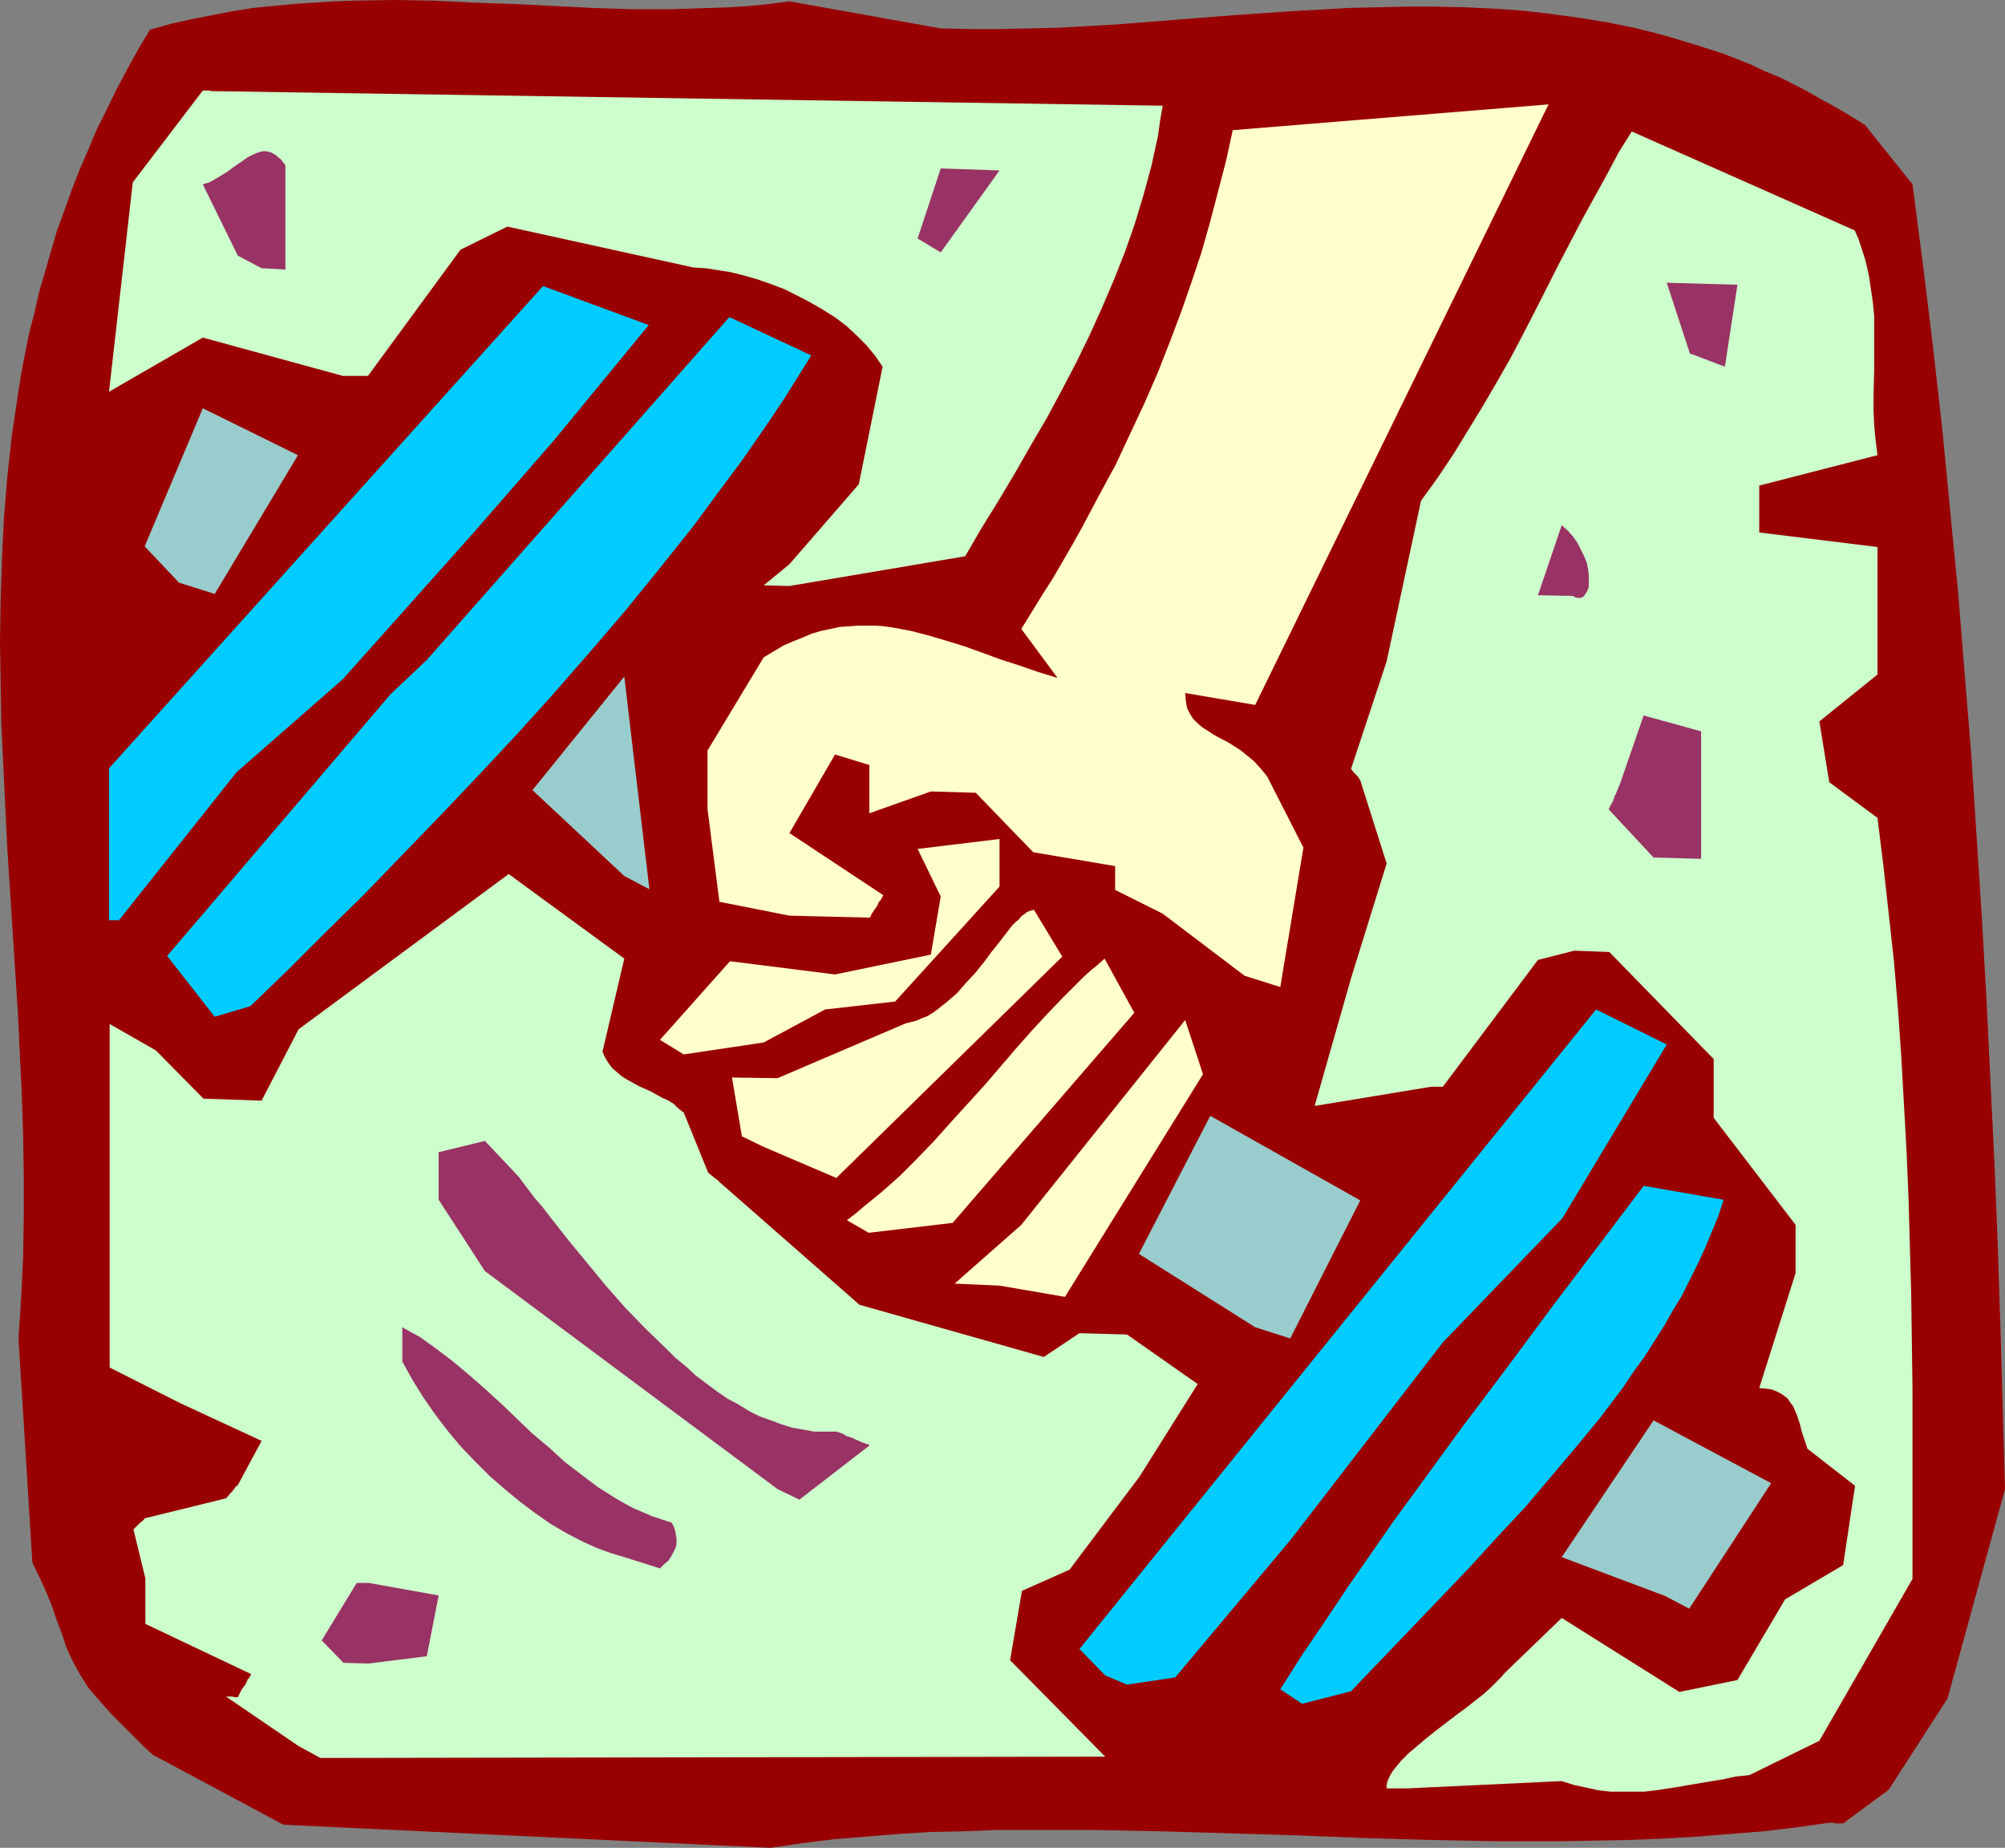 <?xml version="1.0" encoding="UTF-8" standalone="no"?>
<svg
   version="1.0"
   width="129.766mm"
   height="119.581mm"
   id="svg25"
   sodipodi:docname="Weights - Dumbbell 3.wmf"
   xmlns:inkscape="http://www.inkscape.org/namespaces/inkscape"
   xmlns:sodipodi="http://sodipodi.sourceforge.net/DTD/sodipodi-0.dtd"
   xmlns="http://www.w3.org/2000/svg"
   xmlns:svg="http://www.w3.org/2000/svg">
  <rect width="100%" height="100%" fill="#808080" stroke="none"/>
  <sodipodi:namedview
     id="namedview25"
     pagecolor="#ffffff"
     bordercolor="#000000"
     borderopacity="0.25"
     inkscape:showpageshadow="2"
     inkscape:pageopacity="0.0"
     inkscape:pagecheckerboard="0"
     inkscape:deskcolor="#d1d1d1"
     inkscape:document-units="mm" />
  <defs
     id="defs1">
    <pattern
       id="WMFhbasepattern"
       patternUnits="userSpaceOnUse"
       width="6"
       height="6"
       x="0"
       y="0" />
  </defs>
  <path
     style="fill:#990000;fill-opacity:1;fill-rule:evenodd;stroke:none"
     d="m 69.326,446.305 -31.997,-17.128 -2.262,-2.101 -2.101,-2.101 -1.939,-1.939 -1.778,-1.777 -1.778,-1.777 -1.454,-1.616 -1.293,-1.454 -1.293,-1.454 -1.131,-1.293 -0.97,-1.293 -0.808,-1.293 -0.808,-1.293 -1.293,-2.262 -1.131,-2.262 -0.97,-2.101 -0.808,-2.424 -0.808,-2.262 -0.97,-2.585 -0.485,-1.454 -0.485,-1.454 -0.646,-1.616 -0.646,-1.616 -0.808,-1.777 -0.808,-1.777 -0.97,-1.939 -0.97,-2.101 -3.394,-54.778 0.646,-9.857 0.485,-9.857 0.162,-10.018 V 287.626 L 5.656,277.607 5.333,267.589 4.848,257.571 4.363,247.552 3.717,237.534 3.07,227.515 1.778,207.317 0.808,187.118 0.323,177.1 0.162,166.92 0,156.902 0.162,146.721 0.485,136.703 0.97,126.685 1.778,116.666 2.909,106.486 l 1.454,-9.857 0.808,-5.171 0.97,-5.009 0.97,-4.848 1.293,-5.009 1.131,-5.009 1.454,-5.009 1.454,-5.009 1.454,-5.009 1.778,-4.848 1.778,-5.009 1.939,-5.009 2.101,-4.848 2.101,-5.009 2.424,-4.848 2.424,-5.009 2.586,-4.848 2.747,-5.009 L 36.683,7.271 41.854,5.817 46.864,4.686 51.874,3.717 56.883,2.747 61.893,1.939 66.902,1.454 71.912,0.97 76.922,0.646 81.77,0.323 86.618,0.162 96.475,0 l 9.696,0.162 9.858,0.485 9.534,0.323 9.696,0.485 9.696,0.485 9.534,0.323 h 9.696 l 9.534,-0.323 4.848,-0.162 4.848,-0.323 4.848,-0.485 4.848,-0.646 37.006,6.625 7.272,0.162 h 7.11 l 7.272,-0.162 7.11,-0.162 14.221,-0.808 14.382,-1.131 14.221,-1.131 14.221,-0.97 14.059,-0.808 7.11,-0.162 7.11,-0.162 h 6.949 l 7.11,0.162 6.949,0.323 7.11,0.485 6.949,0.808 7.11,0.97 6.949,1.131 7.11,1.454 6.949,1.777 6.949,2.101 7.11,2.262 6.949,2.747 3.394,1.616 3.555,1.454 3.555,1.777 3.394,1.777 3.394,1.939 3.555,1.939 3.555,2.101 3.394,2.101 11.635,14.543 2.586,19.875 2.424,19.875 2.262,20.037 1.939,20.037 1.939,19.875 1.616,20.037 1.616,19.875 1.293,19.875 1.293,20.037 1.131,19.875 0.97,20.037 0.97,19.875 0.808,19.875 0.646,20.037 1.131,39.912 -14.059,51.223 -14.382,22.299 -11.15,8.241 h -1.131 -0.808 l -0.646,-0.162 h -0.808 l -8.08,1.131 -8.08,0.97 -8.08,0.646 -8.08,0.646 -8.242,0.485 -8.08,0.323 -8.242,0.162 -8.242,0.162 h -16.322 l -16.483,-0.323 -16.483,-0.485 -16.322,-0.646 -16.322,-0.485 -16.322,-0.485 -16.322,-0.323 h -16.16 -7.918 l -8.08,0.323 -7.918,0.162 -7.918,0.485 -7.918,0.646 -7.918,0.646 -7.757,0.97 -7.757,1.131 z"
     id="path1" />
  <path
     style="fill:#ccffcc;fill-opacity:1;fill-rule:evenodd;stroke:none"
     d="m 73.043,427.076 -17.776,-12.119 h 0.97 0.646 l 0.485,0.162 h 0.808 l 0.485,-0.97 0.485,-0.97 0.485,-0.646 0.485,-0.646 0.485,-1.131 0.323,-0.323 0.162,-0.323 0.162,-0.323 0.162,-0.162 v -0.162 L 35.552,397.182 v -11.15 l -2.909,-11.957 0.97,-0.97 0.646,-0.646 0.646,-0.485 0.323,-0.323 0.162,-0.323 h 0.162 l 19.715,-4.848 0.485,-0.485 0.485,-0.646 0.646,-0.646 0.485,-0.646 0.323,-0.485 0.323,-0.162 v -0.162 h 0.162 l 5.818,-10.826 -19.877,-9.21 -17.291,-8.726 v -84.026 l 11.312,6.463 11.635,11.796 14.221,0.485 9.05,-17.451 51.389,-37.973 28.28,20.683 -5.333,22.784 0.646,1.454 0.808,1.293 0.97,1.293 1.131,0.97 1.131,0.97 1.293,0.808 2.909,1.616 1.454,0.646 1.454,0.646 2.909,1.616 1.454,0.646 1.293,0.808 1.131,1.131 1.293,0.97 5.979,14.704 0.97,0.808 0.808,0.646 0.485,0.323 0.323,0.323 0.162,0.162 0.162,0.162 v 0 l 34.098,29.894 45.086,12.765 8.726,-5.817 11.635,0.323 17.291,12.119 -14.221,22.622 -17.13,22.784 -11.635,5.171 -2.909,16.967 23.27,23.592 -191.981,0.323 z"
     id="path2" />
  <path
     style="fill:#ccffcc;fill-opacity:1;fill-rule:evenodd;stroke:none"
     d="m 339.198,437.418 v -0.808 l 0.162,-0.808 0.323,-0.808 0.485,-0.97 0.485,-0.808 0.646,-0.808 1.454,-1.777 1.778,-1.777 2.101,-1.777 2.101,-1.777 2.424,-1.939 4.848,-3.717 2.424,-1.777 2.262,-1.777 2.262,-1.777 1.939,-1.777 1.616,-1.616 0.808,-0.808 0.646,-0.808 14.059,-13.573 28.765,18.098 14.221,-2.909 11.635,-19.714 14.221,-8.403 2.909,-19.391 -11.635,-9.049 -0.97,-2.909 -0.485,-1.454 -0.323,-1.454 -0.808,-2.424 -0.485,-1.131 -0.485,-1.131 -0.646,-0.808 -0.646,-0.97 -0.808,-0.646 -0.97,-0.646 -0.97,-0.485 -1.293,-0.485 -1.293,-0.162 -1.616,-0.162 8.888,-28.116 v -11.796 l -20.038,-26.177 v -14.381 l -25.533,-26.177 -8.565,-0.323 -8.888,2.262 -23.27,31.025 h -0.97 -0.646 -1.293 l -28.442,4.686 8.888,-31.186 8.726,-28.116 -6.464,-20.36 -0.646,-0.97 -0.646,-0.646 -0.485,-0.485 -0.162,-0.323 -0.323,-0.323 v 0 l 8.726,-26.339 8.403,-39.266 4.202,-5.817 3.878,-5.817 3.555,-5.817 3.555,-5.817 3.394,-5.817 3.232,-5.656 3.07,-5.817 2.909,-5.656 5.818,-11.473 5.818,-11.15 5.979,-10.826 2.909,-5.494 3.232,-5.171 54.621,24.238 v 0.162 l 0.808,1.777 0.646,1.939 1.131,3.555 0.808,3.555 0.485,3.232 0.485,3.393 0.323,3.232 v 6.625 6.464 l -0.162,6.625 v 3.393 l 0.162,3.555 0.323,3.555 0.485,3.878 -28.926,7.433 v 11.473 l 28.926,3.555 v 31.186 l -14.221,11.473 2.424,14.866 11.797,8.726 1.454,11.796 1.293,11.634 1.293,11.796 0.97,11.473 0.808,11.634 0.646,11.634 0.646,11.473 0.485,11.634 0.323,11.634 0.323,11.473 0.323,23.269 v 23.269 23.43 l -22.786,39.589 -17.13,8.403 -3.232,0.323 -2.909,0.646 -5.818,0.97 -2.909,0.485 -2.747,0.485 -5.333,0.808 -2.747,0.323 h -2.747 -2.747 -2.747 l -2.909,-0.323 -2.909,-0.646 -3.07,-0.646 -3.07,-0.97 -37.653,1.777 z"
     id="path3" />
  <path
     style="fill:#993265;fill-opacity:1;fill-rule:evenodd;stroke:none"
     d="m 84.032,406.716 -5.333,-5.494 8.565,-14.058 h 1.131 0.646 1.131 l 17.13,3.07 -2.909,14.866 -14.221,1.777 z"
     id="path4" />
  <path
     style="fill:#00ccff;fill-opacity:1;fill-rule:evenodd;stroke:none"
     d="m 313.18,413.179 5.333,-8.403 5.494,-8.079 5.494,-8.241 5.494,-7.918 5.494,-7.918 5.656,-7.756 11.312,-15.512 11.312,-15.028 11.15,-15.028 11.15,-14.704 10.989,-14.543 19.554,3.393 -1.293,4.04 -1.616,3.878 -1.616,3.878 -1.778,3.878 -1.939,3.878 -1.939,3.878 -2.262,3.717 -2.101,3.717 -4.848,7.595 -2.586,3.555 -2.586,3.878 -5.494,7.271 -5.979,7.271 -6.141,7.271 -6.302,7.433 -6.787,7.271 -6.787,7.433 -7.11,7.433 -7.272,7.595 -7.272,7.595 -3.717,3.878 -3.717,3.878 -11.958,3.07 z"
     id="path5" />
  <path
     style="fill:#00ccff;fill-opacity:1;fill-rule:evenodd;stroke:none"
     d="m 270.356,409.786 -6.302,-6.463 126.371,-156.417 17.291,8.564 -25.533,42.498 -29.25,30.378 -37.006,47.992 -28.442,33.933 -11.797,1.777 z"
     id="path6" />
  <path
     style="fill:#99cccc;fill-opacity:1;fill-rule:evenodd;stroke:none"
     d="m 407.393,390.396 -25.371,-9.534 22.462,-33.449 28.765,15.351 -20.038,30.702 z"
     id="path7" />
  <path
     style="fill:#993265;fill-opacity:1;fill-rule:evenodd;stroke:none"
     d="m 152.712,380.862 -1.616,-0.485 -1.616,-0.485 -1.778,-0.646 -1.778,-0.646 -1.778,-0.808 -1.778,-0.808 -3.717,-1.939 -3.878,-2.262 -3.717,-2.585 -3.878,-2.909 -3.717,-3.07 -3.717,-3.232 -3.555,-3.555 -3.555,-3.717 -3.232,-3.878 -3.07,-4.04 -2.909,-4.201 -2.586,-4.201 -2.424,-4.363 v -8.403 l 2.262,1.293 2.101,1.131 4.04,2.909 4.04,3.07 4.04,3.393 3.878,3.393 3.878,3.555 7.595,7.271 4.04,3.393 3.878,3.555 4.04,3.07 4.04,3.07 4.363,2.747 2.262,1.293 2.101,1.131 2.262,0.97 2.262,0.97 2.424,0.808 2.424,0.808 0.485,0.97 0.323,0.97 0.162,0.97 0.162,0.808 v 0.808 0.646 l -0.162,0.808 -0.323,0.646 -0.646,1.293 -0.808,1.293 -1.131,0.97 -0.97,0.97 z"
     id="path8" />
  <path
     style="fill:#993265;fill-opacity:1;fill-rule:evenodd;stroke:none"
     d="M 190.203,364.218 118.614,310.894 107.302,293.443 v -11.634 l 11.312,-2.747 8.242,8.726 1.939,2.585 1.939,2.585 2.101,2.424 2.101,2.747 4.202,5.332 4.525,5.494 4.525,5.494 4.686,5.332 4.848,5.009 5.01,4.848 2.424,2.424 2.586,2.101 2.424,2.262 2.586,1.939 2.586,1.939 2.586,1.777 2.747,1.454 2.586,1.616 2.586,1.293 2.747,0.97 2.586,0.97 2.586,0.808 2.747,0.485 2.747,0.485 h 2.586 2.747 l 1.454,0.485 1.131,0.646 1.131,0.323 0.97,0.485 0.808,0.323 0.646,0.323 0.485,0.162 0.485,0.162 0.323,0.162 h 0.323 l 0.323,0.162 v 0.162 l -17.13,13.25 z"
     id="path9" />
  <path
     style="fill:#99cccc;fill-opacity:1;fill-rule:evenodd;stroke:none"
     d="m 307.04,324.629 -28.442,-17.936 17.453,-33.772 36.683,20.683 -17.13,33.772 z"
     id="path10" />
  <path
     style="fill:#ffffcc;fill-opacity:1;fill-rule:evenodd;stroke:none"
     d="m 244.501,314.449 -10.989,-0.485 16.322,-14.381 40.077,-50.092 4.363,13.25 -33.774,54.455 z"
     id="path11" />
  <path
     style="fill:#ffffcc;fill-opacity:1;fill-rule:evenodd;stroke:none"
     d="m 207.171,298.452 2.101,-1.616 2.101,-1.777 4.363,-3.555 4.363,-3.878 4.202,-4.201 4.202,-4.363 4.04,-4.524 8.242,-9.049 3.878,-4.524 3.878,-4.524 3.878,-4.363 3.717,-4.04 3.717,-3.878 1.778,-1.777 1.778,-1.777 1.778,-1.777 1.616,-1.454 1.778,-1.454 1.616,-1.454 7.272,13.25 -44.44,51.385 -20.523,2.424 z"
     id="path12" />
  <path
     style="fill:#ffffcc;fill-opacity:1;fill-rule:evenodd;stroke:none"
     d="m 181.477,277.931 -2.424,-14.381 11.15,0.162 31.35,-13.412 1.293,-0.323 1.293,-0.323 1.454,-0.646 1.293,-0.485 1.293,-0.808 1.131,-0.808 2.424,-1.939 2.424,-2.101 2.101,-2.424 2.262,-2.424 2.101,-2.585 1.778,-2.424 1.939,-2.424 1.616,-2.101 1.616,-2.101 0.808,-0.808 0.808,-0.646 0.646,-0.808 0.646,-0.485 0.646,-0.485 0.646,-0.323 0.646,-0.162 0.485,-0.162 6.949,11.473 -55.267,54.132 -17.776,-7.595 z"
     id="path13" />
  <path
     style="fill:#ffffcc;fill-opacity:1;fill-rule:evenodd;stroke:none"
     d="m 161.438,254.339 17.13,-19.229 25.694,3.232 23.432,-4.848 2.424,-14.22 -5.656,-11.634 20.038,-2.424 v 11.634 l -25.533,28.116 -17.13,1.939 -15.029,8.079 -19.554,2.909 z"
     id="path14" />
  <path
     style="fill:#00ccff;fill-opacity:1;fill-rule:evenodd;stroke:none"
     d="m 52.52,248.683 -11.635,-14.866 54.621,-63.989 8.888,-8.403 74.013,-83.864 20.038,9.372 -3.232,5.171 -3.232,5.171 -3.555,5.332 -3.555,5.171 -3.717,5.332 -3.878,5.171 -7.757,10.503 -8.242,10.342 -8.403,10.342 -8.726,10.18 -8.888,10.18 -9.05,10.018 -9.211,9.857 -9.373,9.857 -9.373,9.695 -9.211,9.534 -9.373,9.21 -9.211,9.21 -9.211,8.887 z"
     id="path15" />
  <path
     style="fill:#ffffcc;fill-opacity:1;fill-rule:evenodd;stroke:none"
     d="m 304.454,238.665 -20.038,-15.189 -11.635,-5.817 v -5.817 l -20.038,-3.393 -14.059,-14.543 -10.989,-0.323 -15.029,5.332 v -11.796 l -8.403,-2.585 -11.15,19.229 22.947,15.189 -0.485,0.97 -0.646,0.808 -0.323,0.808 -0.485,0.646 -0.646,0.97 -0.323,0.485 -0.162,0.485 -0.162,0.162 -0.162,0.162 -19.554,-0.485 -17.13,-3.393 -2.909,-22.622 v -14.381 l 13.736,-22.784 2.424,-1.454 2.424,-1.454 2.262,-0.97 2.424,-0.97 2.262,-0.97 2.262,-0.646 2.262,-0.485 2.262,-0.485 2.262,-0.162 2.262,-0.162 h 2.101 2.262 l 2.101,0.162 2.101,0.323 4.363,0.808 4.363,1.131 4.363,1.293 4.202,1.293 4.525,1.616 4.363,1.616 4.525,1.454 4.686,1.616 4.686,1.454 v -0.162 l -8.726,-11.796 2.586,-4.201 2.586,-4.201 2.586,-4.04 4.686,-8.079 2.262,-4.04 4.202,-7.918 4.202,-7.756 3.555,-7.595 3.555,-7.595 3.232,-7.433 2.909,-7.433 2.747,-7.271 2.586,-7.433 2.424,-7.271 2.101,-7.433 1.939,-7.433 1.939,-7.433 1.616,-7.433 77.245,-6.302 -71.75,146.883 -17.13,-2.909 0.162,1.939 0.323,1.777 0.646,1.293 0.808,1.293 1.131,1.131 1.131,0.97 1.293,0.808 1.454,0.97 1.454,0.808 1.616,0.808 1.616,0.97 1.778,1.131 1.616,1.293 1.778,1.454 1.616,1.777 1.616,1.939 8.888,17.451 -5.656,34.095 z"
     id="path16" />
  <path
     style="fill:#00ccff;fill-opacity:1;fill-rule:evenodd;stroke:none"
     d="m 26.664,225.091 v -37.165 l 106.171,-117.959 25.856,9.534 -23.109,28.116 -19.554,22.461 -32.158,36.034 -26.018,22.784 -28.765,36.196 z"
     id="path17" />
  <path
     style="fill:#99cccc;fill-opacity:1;fill-rule:evenodd;stroke:none"
     d="m 152.712,214.265 -22.462,-21.006 22.462,-27.793 6.141,52.031 z"
     id="path18" />
  <path
     style="fill:#993265;fill-opacity:1;fill-rule:evenodd;stroke:none"
     d="m 404.484,209.741 -10.989,-11.796 0.485,-0.97 0.485,-0.808 0.323,-0.808 0.162,-0.646 0.323,-0.485 0.162,-0.485 0.323,-0.808 0.162,-0.323 v -0.323 h 0.162 l 5.979,-17.29 14.059,3.878 v 5.332 25.854 l -5.333,-0.162 z"
     id="path19" />
  <path
     style="fill:#99cccc;fill-opacity:1;fill-rule:evenodd;stroke:none"
     d="M 43.794,142.52 35.39,133.633 49.611,99.861 72.882,111.334 52.52,145.267 Z"
     id="path20" />
  <path
     style="fill:#ccffcc;fill-opacity:1;fill-rule:evenodd;stroke:none"
     d="m 186.809,143.167 6.302,-5.171 16.968,-19.552 5.818,-28.763 v 0 l -1.778,-2.585 -2.101,-2.585 -2.424,-2.424 -2.424,-2.262 -2.747,-2.101 -3.07,-1.939 -3.07,-1.777 -3.07,-1.616 -3.232,-1.616 -3.394,-1.293 -3.232,-1.131 -3.394,-0.97 -3.232,-0.808 -3.07,-0.485 -3.07,-0.485 -2.909,-0.162 -45.571,-10.018 -11.474,5.656 -22.624,30.863 H 88.88 88.072 85.81 85.325 83.87 L 49.611,82.571 26.664,95.821 32.482,44.598 49.611,22.137 h 0.97 0.646 l 0.646,0.162 h 0.646 l 231.896,3.555 -0.646,3.717 -0.485,3.555 -1.616,7.433 -1.939,7.11 -2.101,6.948 -2.424,6.948 -2.747,6.948 -2.909,6.787 -3.07,6.787 -3.232,6.625 -3.555,6.787 -3.555,6.625 -3.878,6.625 -3.878,6.787 -4.04,6.787 -4.202,6.787 -4.04,6.948 -42.986,7.271 z"
     id="path21" />
  <path
     style="fill:#993265;fill-opacity:1;fill-rule:evenodd;stroke:none"
     d="m 376.204,145.59 5.818,-17.128 1.454,1.293 1.293,1.454 1.131,1.616 0.808,1.616 0.808,1.616 0.646,1.616 0.323,1.616 0.162,1.454 v 1.454 1.293 l -0.323,0.97 -0.485,0.808 -0.485,0.646 -0.323,0.162 -0.323,0.162 h -0.485 -0.323 l -0.646,-0.162 -0.485,-0.323 z"
     id="path22" />
  <path
     style="fill:#993265;fill-opacity:1;fill-rule:evenodd;stroke:none"
     d="m 413.372,86.449 -5.656,-17.29 17.291,0.485 -3.07,20.037 z"
     id="path23" />
  <path
     style="fill:#993265;fill-opacity:1;fill-rule:evenodd;stroke:none"
     d="m 58.176,62.534 -8.565,-17.451 1.616,-0.485 1.454,-0.808 2.909,-1.777 1.293,-0.97 2.586,-1.777 1.131,-0.808 1.293,-0.646 1.131,-0.485 1.131,-0.323 h 1.131 l 1.131,0.323 1.131,0.646 0.485,0.485 0.646,0.485 0.485,0.646 0.646,0.808 v 25.531 l -5.818,-0.323 z"
     id="path24" />
  <path
     style="fill:#993265;fill-opacity:1;fill-rule:evenodd;stroke:none"
     d="m 224.462,58.333 5.656,-17.128 14.382,0.485 -14.382,20.037 z"
     id="path25" />
</svg>
